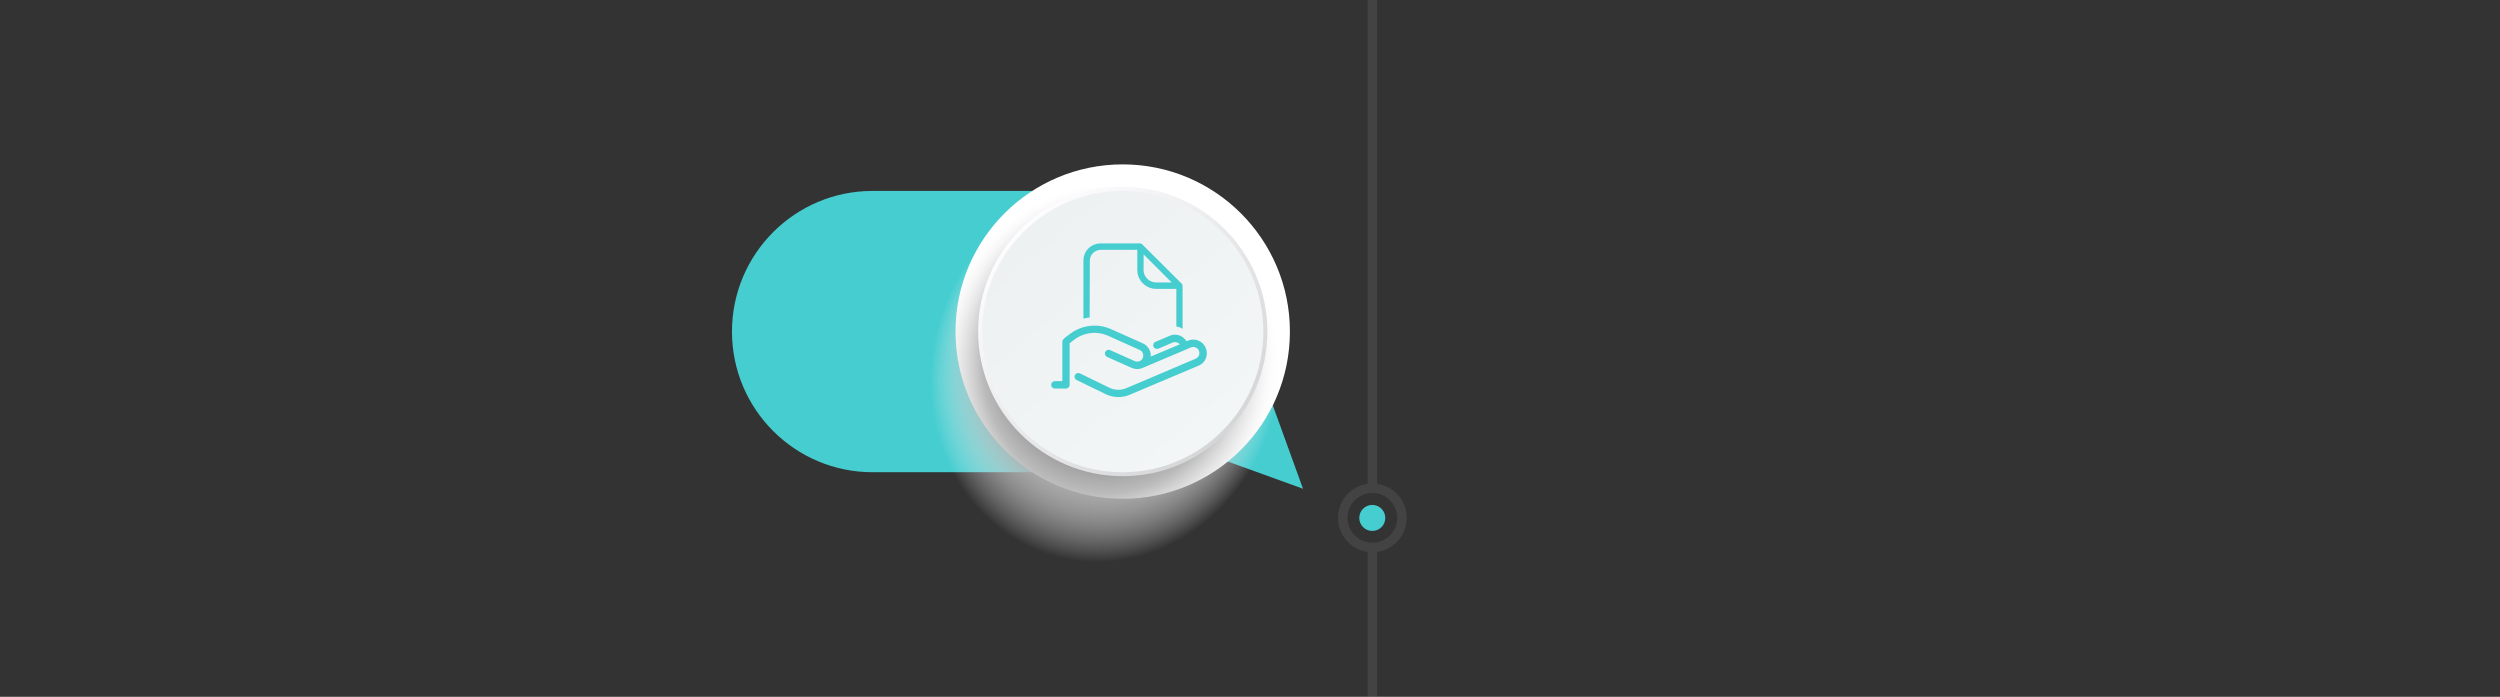 <svg xmlns="http://www.w3.org/2000/svg" xml:space="preserve" id="Calque_1" x="0" y="0" style="enable-background:new 0 0 2844 792.7" version="1.1" viewBox="0 0 2844 792.7"><rect x="0" y="0" width="2844" height="792.7" fill="#333333" stroke="none"/><style>.st0{fill:#46cdd0}.st5{fill:none}</style><g id="Layer_1"><path d="M992.7 217.2h310.8c88.4 0 160 71.6 160 160s-71.6 160-160 160H992.7c-88.4 0-160-71.6-160-160 0-88.3 71.6-160 160-160z" class="st0"/><path d="m1435.8 427.6 46.5 128.4-128.5-46.5z" class="st0"/><circle cx="1277.2" cy="377.2" r="190.2" style="fill:#fff"/><radialGradient id="SVGID_1_" cx="8779.68" cy="1105.59" r="224.23" fx="8696.72" fy="1105.59" gradientTransform="matrix(-.254 .947 .86 .23 2536.53 -8144.664)" gradientUnits="userSpaceOnUse"><stop offset=".21" style="stop-color:#000"/><stop offset=".47" style="stop-color:#606060"/><stop offset=".73" style="stop-color:#b5b5b5"/><stop offset=".99" style="stop-color:#fff;stop-opacity:0"/></radialGradient><path d="M1062.3 369.6c32.2-120.3 146.1-194.3 254.3-165.3s169.9 150 137.6 270.3-146.1 194.3-254.3 165.3c-108.2-29-169.8-150-137.6-270.3z" style="opacity:.9;fill:url(#SVGID_1_);enable-background:new"/><linearGradient id="SVGID_00000037661229110264648720000004884143037525907335_" x1="5812.13" x2="6044.792" y1="523.653" y2="290.981" gradientTransform="matrix(1 0 0 -1 -4651.241 784.555)" gradientUnits="userSpaceOnUse"><stop offset="0" style="stop-color:#fdfdff"/><stop offset="1" style="stop-color:#d5d6d7"/></linearGradient><circle cx="1277.2" cy="377.2" r="164.5" style="fill:url(#SVGID_00000037661229110264648720000004884143037525907335_)"/><linearGradient id="SVGID_00000163031805853692454570000001157169428208184734_" x1="5825.608" x2="6031.314" y1="529.89" y2="284.743" gradientTransform="matrix(1 0 0 -1 -4651.241 784.555)" gradientUnits="userSpaceOnUse"><stop offset="0" style="stop-color:#eef1f2"/><stop offset="1" style="stop-color:#f2f6f6"/></linearGradient><circle cx="1277.2" cy="377.2" r="160" style="fill:url(#SVGID_00000163031805853692454570000001157169428208184734_)"/><path d="m1344.5 414.5 15.4-6.5c1.7-.7 3.1-2.1 3.8-3.8.7-1.7.7-3.6 0-5.3s-2.1-3.1-3.8-3.8-3.6-.7-5.3 0c0 0-3.8 1.6-9.3 4v9.9c0 1.8-.2 3.7-.8 5.5zM1338.2 408.9V402c-16.3 6.9-38.9 16.5-39.2 16.6-3.8 1.5-8 1.4-11.8-.3l-28-12.5c-2.1-1-3.1-3.5-2.1-5.6s3.5-3.1 5.6-2.1l28 12.5c1.7.7 3.6.8 5.3.1 1.7-.7 3.1-2 3.8-3.6.7-1.7.8-3.6.1-5.3-.6-1.8-2-3.2-3.6-3.9l-36.1-16.2c-6.6-2.9-13.6-3.8-20.4-2.9v30.1c0 3.3 1.3 6.5 3.7 8.8s5.5 3.6 8.8 3.6h73.4c1.5 0 2.9-.3 4.3-.8l1.1-.5c1.2-.6 2.4-1.4 3.4-2.4 2.4-2.2 3.7-5.4 3.7-8.7zM1315.2 330.7h17.7l-31.9-31.9v17.6c0 3.8 1.5 7.4 4.2 10.1 2.6 2.7 6.2 4.2 10 4.2z" class="st5"/><path d="m1263.6 374.2 36.2 16.1c3.8 1.7 6.6 4.8 8.1 8.5.8 2.1 1.1 4.3 1 6.6l29.3-12.3v-3.9c-1.4-.3-2.9-.2-4.3.3l-16.2 6.9c-.6.1-1.1.3-1.7.3-1.7 0-3.2-1-3.9-2.5-.8-2.1.1-4.6 2.2-5.5l16.2-6.9c2.4-1.1 5.1-1.5 7.6-1.2v-42.9h-23c-5.7 0-11.1-2.2-15.1-6.3-4-4-6.3-9.5-6.3-15.1v-23h-41.5c-3.3 0-6.5 1.3-8.8 3.6s-3.7 5.5-3.7 8.8v64.6c8.1-.7 16.3.5 23.9 3.9z" class="st5"/><path d="M1239.8 296.6c0-3.3 1.3-6.5 3.7-8.8s5.5-3.6 8.8-3.6h41.5v23c0 5.7 2.2 11.1 6.3 15.1 4 4 9.4 6.3 15.1 6.3h23v42.9c1.4.1 2.8.5 4.1 1 1.1.4 2.1 1 3 1.6v-49c0-.9-.4-1.8-1.1-2.5l-44.8-44.6c-.7-.7-1.6-1.1-2.5-1.1h-44.8c-5.2 0-10.2 2.1-13.9 5.7-3.7 3.7-5.7 8.7-5.7 13.9v66c2.3-.6 4.7-1.1 7.1-1.4l.2-64.5zm61.2-7.2 31.9 31.9h-17.7c-3.8 0-7.4-1.5-10.1-4.2-2.7-2.7-4.2-6.3-4.2-10.1l.1-17.6zM1331.2 420.2l-1.1.5c.3-.2.7-.4 1.1-.5z" class="st0"/><path d="M1371.6 395.6c-1.7-3.8-4.6-6.7-8.4-8.2-3.8-1.5-8-1.5-11.8.1l-1.7.7c-1.1-1.9-2.6-3.5-4.4-4.8-.9-.6-1.9-1.2-3-1.6-1.3-.5-2.7-.9-4.1-1-2.6-.3-5.2.1-7.6 1.2l-16.2 6.9c-2.1.8-3.1 3.4-2.2 5.5.7 1.5 2.2 2.5 3.9 2.5.6 0 1.1-.1 1.7-.3l16.2-6.9c1.3-.6 2.8-.7 4.3-.3.4.1.7.2 1.1.3 1.1.4 2 1.1 2.7 2l-3.7 1.6-29.3 12.3c.1-2.2-.1-4.5-1-6.6-1.5-3.8-4.3-6.9-8.1-8.5l-36.2-16.1c-7.6-3.4-15.8-4.6-23.8-3.7-2.4.3-4.8.7-7.1 1.4-5.6 1.5-11 4.1-15.8 7.8l-5.5 4.2-1.8 1.8c-.8.8-1.3 1.8-1.3 2.9v44.8h-8.5c-2.4 0-4.2 1.8-4.2 4.2s1.8 4.2 4.2 4.2h12.6c2.4 0 4.2-1.8 4.2-4.2v-47.3l5.3-4.1c3.3-2.5 7-4.4 10.8-5.7 2.3-.8 4.7-1.3 7.1-1.7 6.8-.9 13.8 0 20.4 2.9l36.1 16.2c1.7.7 3.1 2.1 3.6 3.9.7 1.7.6 3.6-.1 5.3-.7 1.7-2.1 2.9-3.8 3.6s-3.6.6-5.3-.1l-28-12.5c-2.1-1-4.6 0-5.6 2.1s0 4.6 2.1 5.6l28 12.5c3.8 1.7 8 1.8 11.8.3.4-.1 22.9-9.7 39.2-16.6 2.6-1.1 5-2.1 7.1-3 5.6-2.4 9.3-4 9.3-4 1.7-.7 3.6-.7 5.3 0 1.7.7 3.1 2.1 3.8 3.8.7 1.7.7 3.6 0 5.3s-2.1 3.1-3.8 3.8l-15.4 6.5-13.4 5.7c-.4.2-.8.3-1.1.5l-18.6 7.9-30.2 12.8c-6.3 2.7-13.6 2.5-19.7-.6l-33.3-16.2c-2.1-1-4.6-.1-5.6 2s-.1 4.6 2 5.6l33.3 16.2c4.5 2.1 9.2 3.2 14.1 3.2 4.2 0 8.5-.8 12.6-2.5l78.9-33.3c3.8-1.5 6.7-4.6 8.2-8.4 1.4-3.9 1.4-8-.3-11.9z" class="st0"/></g><circle cx="1561.1" cy="589.2" r="14.8" class="st0"/><circle cx="1561.2" cy="589.1" r="28.3" class="st5"/><path d="M1555.8 0v550.4c-19 2.6-33.7 19-33.7 38.7 0 19.7 14.7 36.1 33.7 38.7v164.8h10.8V627.8c19-2.6 33.7-19 33.7-38.7 0-19.7-14.7-36.1-33.7-38.7V0h-10.8zm33.7 589.1c0 15.6-12.7 28.3-28.3 28.3s-28.3-12.7-28.3-28.3c0-15.6 12.7-28.3 28.3-28.3s28.3 12.7 28.3 28.3z" style="opacity:.25;fill:#777;enable-background:new"/></svg>
